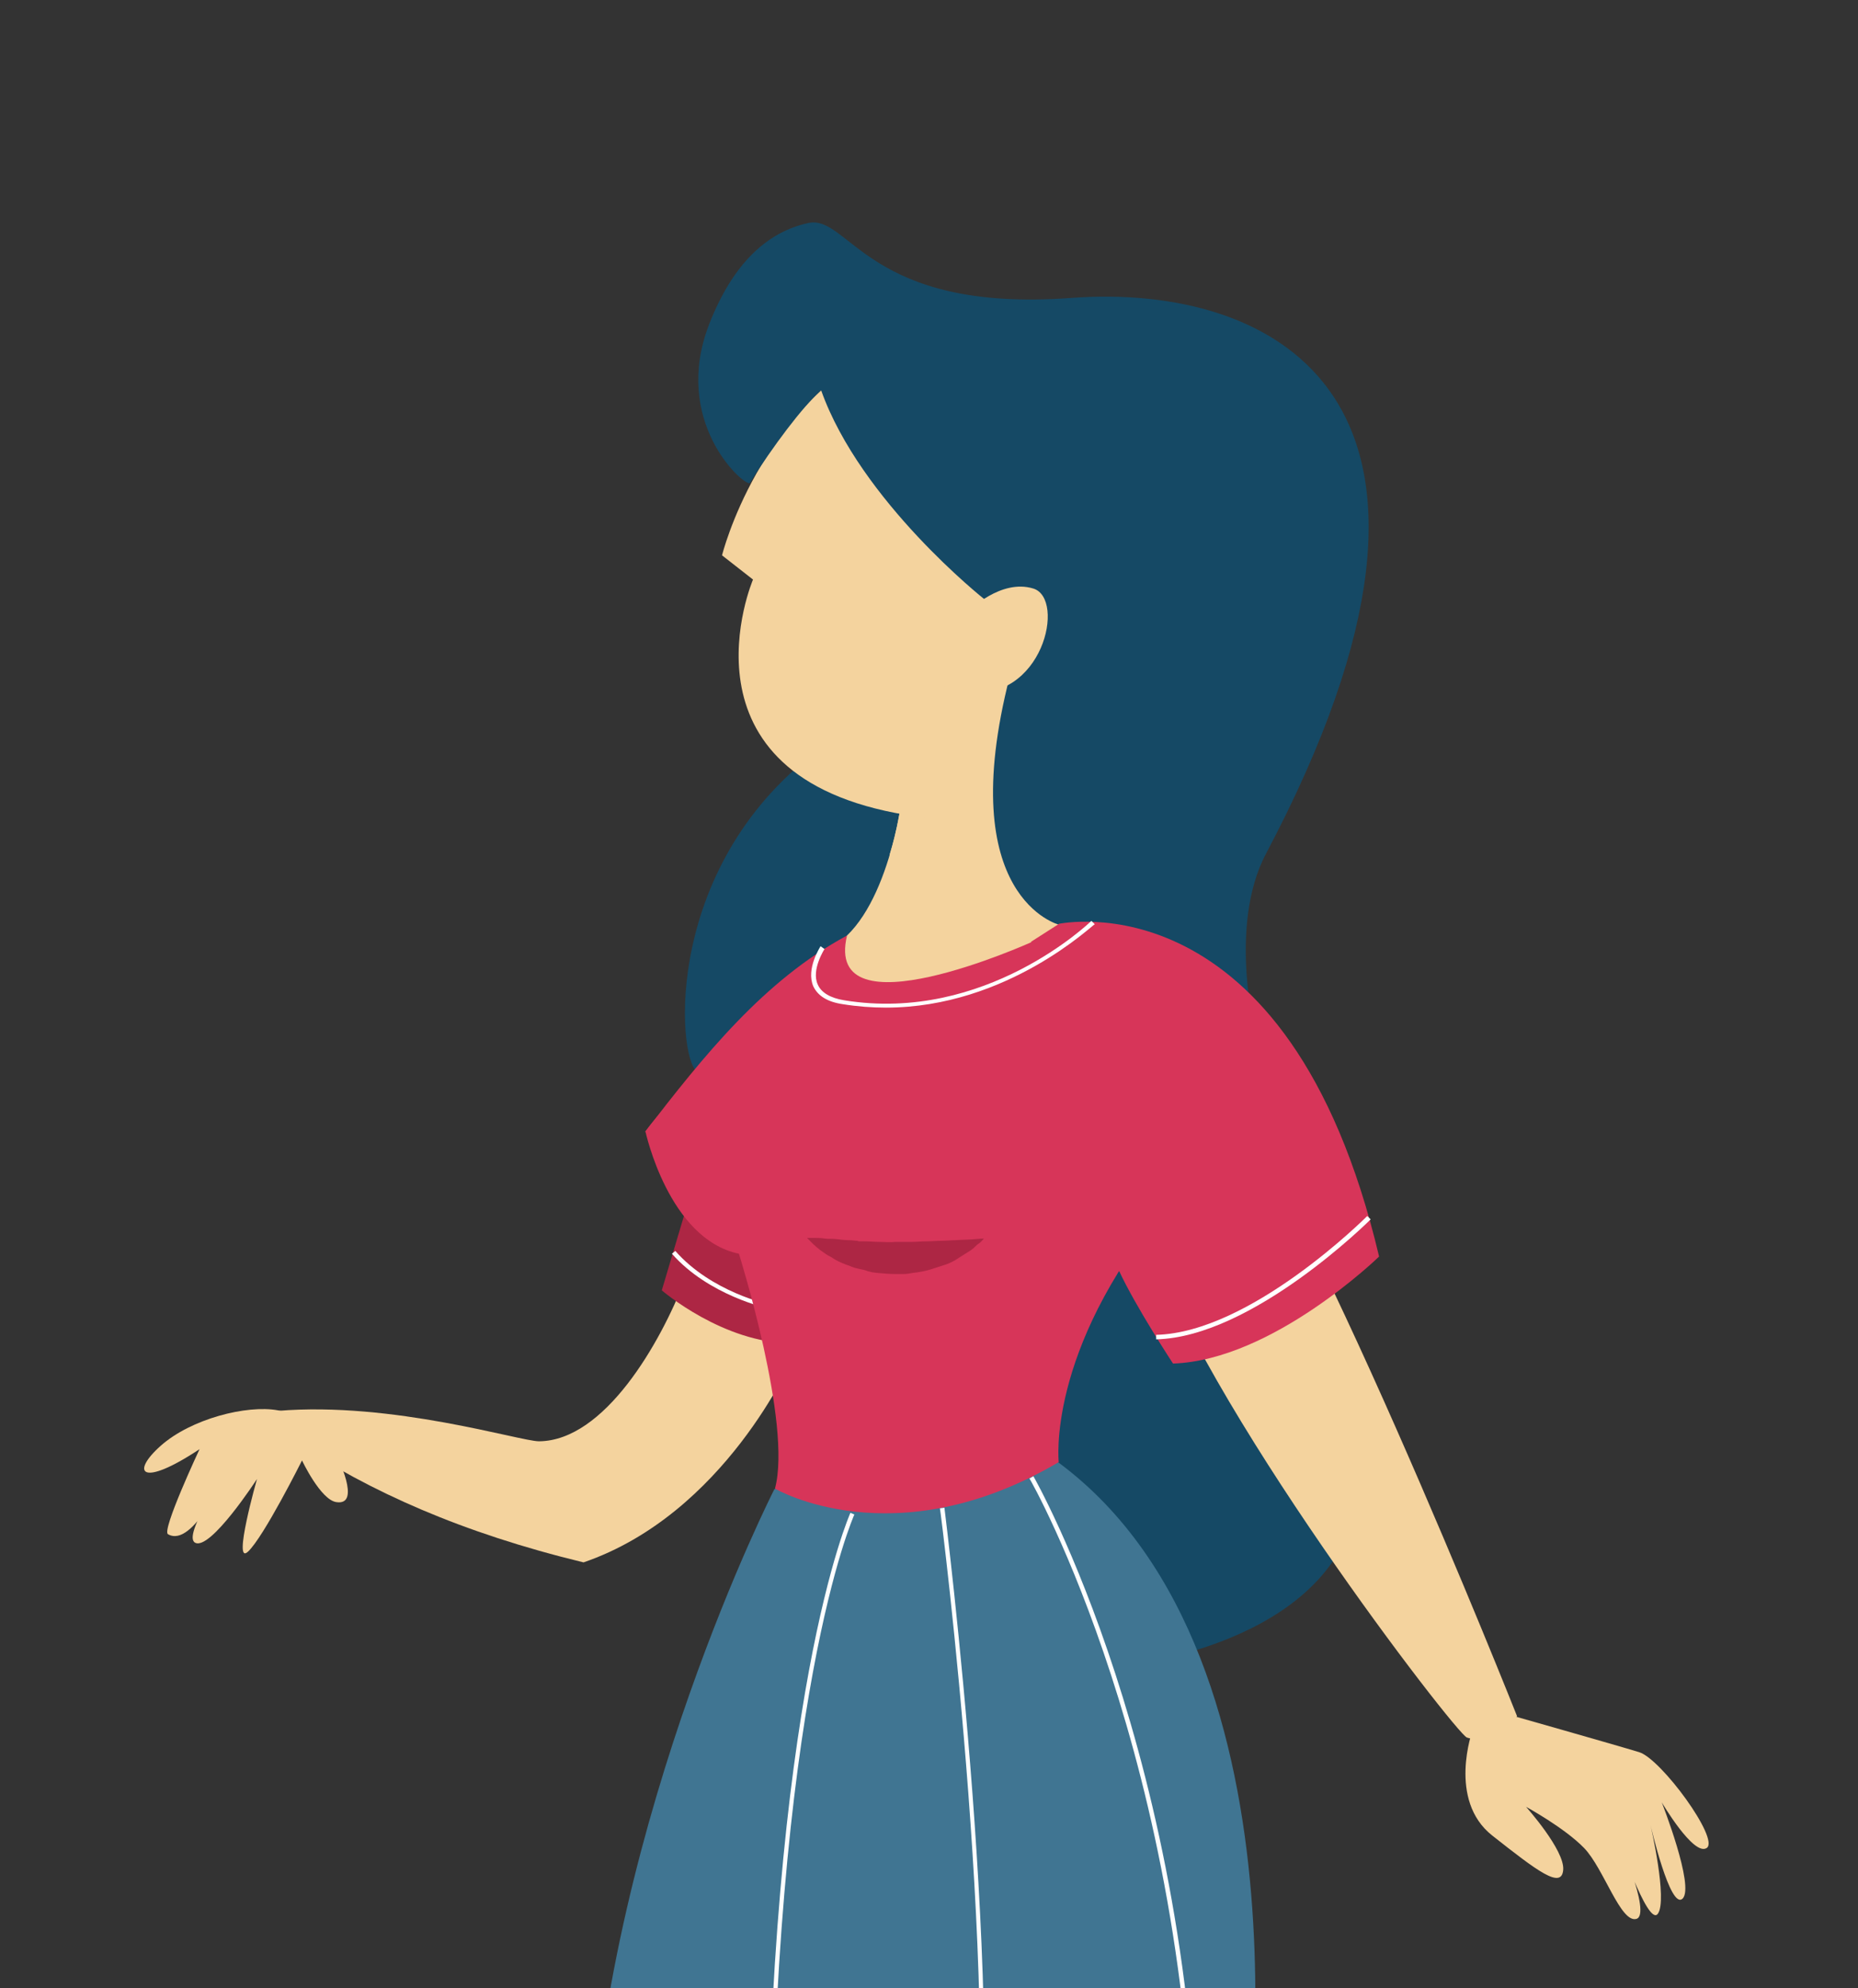 <?xml version="1.0" encoding="utf-8"?>
<!-- Generator: Adobe Illustrator 25.0.0, SVG Export Plug-In . SVG Version: 6.00 Build 0)  -->
<svg version="1.1" id="Calque_1" xmlns="http://www.w3.org/2000/svg" xmlns:xlink="http://www.w3.org/1999/xlink" x="0px" y="0px"
	 viewBox="0 0 330 353" style="enable-background:new 0 0 330 353;" xml:space="preserve">
<rect x="0" y="0" width="330" height="353" fill="#333333" stroke="none"/>
<style type="text/css">
	.st0{clip-path:url(#SVGID_2_);}
	.st1{fill:#F4D39E;}
	.st2{fill:#FD653B;}
	.st3{clip-path:url(#SVGID_4_);}
	.st4{fill:#AD2644;}
	.st5{fill:#FFFFFF;}
	.st6{fill:#154965;}
	.st7{clip-path:url(#SVGID_6_);}
	.st8{fill:#407592;}
	.st9{clip-path:url(#SVGID_8_);}
	.st10{fill:#D73559;}
</style>
<g>
	<defs>
		<rect id="SVGID_1_" width="330" height="353"/>
	</defs>
	<clipPath id="SVGID_2_">
		<use xlink:href="#SVGID_1_"  style="overflow:visible;"/>
	</clipPath>
	<g id="Groupe_de_masques_903" class="st0">
		<g id="Groupe_1203" transform="translate(25.641 39.4)">
			<path id="Tracé_2529" class="st1" d="M78,238c25.1-8.6,37-36,37-36l-11.1-11.9l-7.9-2.3c-4.4,11.4-14.3,28.6-25.9,28.7
				c-3.4,0-26-7.1-46.4-5.4l2.9,5.4C39.9,225.4,56.5,232.8,78,238"/>
			<path id="Tracé_2530" class="st1" d="M114.4,346.1c-0.2,0.9-8.9,14.2-9.1,18.2s4,22.6-7.5,49S61,470.1,61,470.1L54.7,482
				l-14,25.4l-7.9-3.7c0,0,5.1-25.2,18.7-36.9c0,0,17-36.7,29.2-109.5l6.8-28L114.4,346.1z"/>
			<path id="Tracé_2531" class="st2" d="M60.7,515c-1.1,0.4-2.4,0.4-3.5,0c0,0,2.7-19.1-0.4-26.2c0,0-7.4,20.1-6.9,26.5
				c0,0-16.7,5-30.2-0.7c0,0-2.4-4.7,1.1-7.9s11.9-3,11.9-3l7.9,3.7c0,0,19.5-35.5,20.3-37.4c0,0,6.7,0.2,8.9,11.4
				S64.2,495.8,60.7,515"/>
			<g id="Groupe_1196" transform="translate(81.572 331.321)">
				<g id="Groupe_1195">
					<g>
						<defs>
							<rect id="SVGID_3_" x="0" y="0" width="32.9" height="48.3"/>
						</defs>
						<clipPath id="SVGID_4_">
							<use xlink:href="#SVGID_3_"  style="overflow:visible;"/>
						</clipPath>
						<g id="Groupe_1194" class="st3">
							<path id="Tracé_2532" class="st1" d="M0,21.9L4.8,2.1C7,0.8,8.6,0,8.6,0l1.8,0.9l22.4,13.9C32.6,15.8,24,29.1,23.8,33
								c-0.1,1.9,0.8,7.3,0.5,15.2C22.6,42.7,16.4,28.1,0,21.9"/>
						</g>
					</g>
				</g>
			</g>
			<path id="Tracé_2533" class="st4" d="M97.2,171.9l-5.3,17.8c0,0,10.9,9.4,23.1,9.4s0-13.6,0-13.6l-8.8-12.4L97.2,171.9z"/>
			<path id="Tracé_2534" class="st5" d="M110.8,192.9c-0.1,0-10.6-2.3-17.1-9.7l0.6-0.5c6.4,7.3,16.6,9.5,16.7,9.5L110.8,192.9z"/>
			<path id="Tracé_2535" class="st1" d="M235.9,267.8c0,0-4.5,12.4,3.5,18.7s12.3,9.6,12.6,6.1s-6.6-11.2-6.6-11.2
				s6.8,3.7,10.3,7.3s6.5,13.4,9.3,12.6s-3.6-15.3-3.6-15.3s5.6,16.8,7.4,14.4s-1.3-15.8-1.3-15.8s3.5,15.2,5.7,13.1
				s-3.7-17.1-3.7-17.1s5.7,9.7,8,8.1s-8.1-15.8-12-17s-24.7-7.1-24.7-7.1L235.9,267.8z"/>
			<path id="Tracé_2536" class="st6" d="M123.3,91.3c-30.4,19.5-29,54.6-25.5,59.2l12-3.1l34.8-17.5l-4-28.2L123.3,91.3z"/>
			<path id="Tracé_2537" class="st1" d="M164.8,346.2l8.6,19.6c0,0,30.3,71.9,33.9,103.7l9.7,1.4c0,0,10.4-96.4-20.9-120l-3.6-11.4
				h-27.7V346.2z"/>
			<path id="Tracé_2538" class="st1" d="M189.3,504.5c0,0,8.1-21.4,18-35l4.1-9.8l5.6,11.2l5.8,10.5c0,0-5.8,1.9-6.3,2
				c-1.2,0.7-2.3,1.4-3.4,2.2c0,0-5.4,9.5-5.5,10s-5.4,18.9-7.6,18.2s-11.7-5.6-11.7-5.6L189.3,504.5z"/>
			<path id="Tracé_2539" class="st2" d="M217.3,515.8c-1.1,0.4-2.4,0.4-3.5,0c0,0,2.7-19.1-0.4-26.2c0,0-7.4,20.1-6.9,26.5
				c0,0-16.7,5-30.2-0.7c0,0-2.4-4.7,1.1-7.9s11.9-3,11.9-3l7.9,3.7c0,0,19.5-35.5,20.3-37.4c0,0,6.7,0.2,8.9,11.4
				S220.8,496.6,217.3,515.8"/>
			<g id="Groupe_1199" transform="translate(164.808 339.462)">
				<g id="Groupe_1198">
					<g>
						<defs>
							<rect id="SVGID_5_" x="0" y="0" width="44.1" height="29.5"/>
						</defs>
						<clipPath id="SVGID_6_">
							<use xlink:href="#SVGID_5_"  style="overflow:visible;"/>
						</clipPath>
						<g id="Groupe_1197" class="st7">
							<path id="Tracé_2540" class="st1" d="M0,2.8L10.6,0h17l3.6,11.4c5.4,4.1,9.6,10.4,12.8,18C32.6,25.1,20.2,23.8,9,27.2
								c-0.2-0.5-0.3-0.8-0.3-0.8L0,6.8V2.8z"/>
						</g>
					</g>
				</g>
			</g>
			<path id="Tracé_2541" class="st6" d="M194.7,166.9c-1,11.1,23.3,30.8,21,57.9s-40.3,31.3-40.3,31.3l-28.8-29l2-35.9l11.5-22.4
				L194.7,166.9z"/>
			<path id="Tracé_2542" class="st8" d="M111.9,225c0,0-29.4,57.6-32.8,119.2c0,0,47,31.8,116.1,2.8c0,0,14.6-91.5-32.8-126.7
				l-20.1-5.6l-21.9,6.2L111.9,225z"/>
			<path id="Tracé_2543" class="st5" d="M186.5,350.2c-0.7-76.8-29-126.7-29.3-127.1l0.7-0.4c0.3,0.5,28.7,50.5,29.4,127.5
				L186.5,350.2z"/>
			<path id="Tracé_2544" class="st1" d="M134.8,97.4c0.6,1.2-1.6,21.2-10,29.3L115,137l29.4,7.6l24-15.9l-5.3-14.9l-4.4-19
				L134.8,97.4z"/>
			<g id="Groupe_1202" transform="translate(132.363 97.154)">
				<g id="Groupe_1201">
					<g>
						<defs>
							<rect id="SVGID_7_" x="0" y="0" width="23.6" height="15.2"/>
						</defs>
						<clipPath id="SVGID_8_">
							<use xlink:href="#SVGID_7_"  style="overflow:visible;"/>
						</clipPath>
						<g id="Groupe_1200" class="st9">
							<path id="Tracé_2545" class="st1" d="M2.5,2.3L18.9,0l4.7,7.8C18.1,13.4,7.1,15,0,15.2C1.3,11,2.1,6.7,2.5,2.3"/>
						</g>
					</g>
				</g>
			</g>
			<path id="Tracé_2546" class="st10" d="M120.3,131.9c0,0-26,21.8-31.3,29.6c0,0,4.1,19.1,16.6,21.7c0,0,9.5,30.2,6.4,41.7
				c0,0,21.2,12.5,50.4-4.7c0,0-2.2-19.6,18.7-45l-6.2-43.4l-6.4-3.1l-37.4,12.3L120.3,131.9z"/>
			<path id="Tracé_2547" class="st1" d="M132,21.8c-22.9,11.1-29.4,37.4-29.4,37.4l5.5,4.3c0,0-14.9,34.9,27.3,41.8
				s45.2-31.7,45.2-31.7l-21-35.2L132,21.8z"/>
			<path id="Tracé_2548" class="st6" d="M107.5,46.4c-1.4,0.2-13.8-11.1-7.2-28.2c4.2-10.8,10.3-16.4,17.6-18s10.5,16,46.7,13.3
				s77.4,17.8,34.6,98.7c-6.9,13.1-1.7,32.6-1.7,32.6l-21-11.7l-14-8.3c0,0-18.9-4.7-8.8-44.1l0-11.8l-4.5-1.9c0,0-22-17.4-29-37.1
				C116.9,32.8,111.6,39.9,107.5,46.4"/>
			<path id="Tracé_2549" class="st1" d="M146.4,69.1c0,0,5.7-5.8,11.5-4s1.7,20.3-12.1,18.4S146.4,69.1,146.4,69.1"/>
			<path id="Tracé_2550" class="st4" d="M149.1,180.5c0,0-0.5,0-1.5,0.1c-0.9,0.1-2.2,0.1-3.7,0.2c-0.7,0-1.5,0.1-2.4,0.1
				c-0.8,0-1.7,0.1-2.6,0.1c-0.9,0-1.8,0.1-2.7,0.1c-0.5,0-0.9,0-1.4,0l-1.4,0c-0.9,0.1-1.9,0-2.8,0s-1.8-0.1-2.7-0.1l-0.7,0
				c-0.2,0-0.4,0-0.6-0.1c-0.4,0-0.8-0.1-1.3-0.1c-0.8,0-1.6-0.1-2.4-0.2s-1.5,0-2.1-0.1s-1.2-0.1-1.6-0.1c-0.9,0-1.5,0-1.5,0
				s0.4,0.4,1.1,1.1c0.3,0.3,0.8,0.7,1.3,1.1c0.6,0.4,1.2,0.9,1.9,1.2c0.7,0.5,1.5,0.9,2.3,1.2c0.4,0.2,0.9,0.3,1.3,0.5
				c0.5,0.2,0.9,0.3,1.4,0.4c0.5,0.1,1,0.2,1.5,0.4c0.3,0.1,0.5,0.1,0.8,0.2l0.8,0.1c1.1,0.1,2.2,0.2,3.2,0.2c0.5,0,1.1,0,1.6,0
				c0.5,0,1.1-0.1,1.6-0.2c1-0.1,2.1-0.3,3.1-0.6c0.9-0.3,1.9-0.6,2.8-0.9c0.8-0.3,1.6-0.7,2.3-1.2c0.6-0.4,1.3-0.8,1.9-1.2
				c0.5-0.3,0.9-0.7,1.3-1.1C148.4,181.3,148.8,180.9,149.1,180.5"/>
			<path id="Tracé_2551" class="st10" d="M157.5,127.9c0,0-37,16.7-32.7-1.2c-14.8,8-25.4,21.3-35.9,34.9l37.5-14.4l31-5.6
				l11.8-9.1l5.4-0.6C174.8,131.9,161.7,128.6,157.5,127.9"/>
			<path id="Tracé_2552" class="st1" d="M162.5,124.7c3,0.3,10.1,9.2,26.2,25.8s55.1,114.8,55.1,114.8s-4.1,5.4-8.9,3.8
				c-1.9-0.6-47.7-60-56.9-90c-5.3-17.6-12.2-34.8-20.5-51.2L162.5,124.7z"/>
			<path id="Tracé_2553" class="st5" d="M111.3,356.2h-0.8c0.3-94.7,14.8-126.7,14.9-127l0.7,0.3
				C126,229.8,111.5,261.7,111.3,356.2"/>
			<path id="Tracé_2554" class="st10" d="M219.3,183.7c0,0-18.9,18.4-36.6,19c0,0-6.7-10.2-9.6-16.5l-20.1-20l4.5-38.4l5-3.2
				C162.5,124.7,203.2,115.6,219.3,183.7"/>
			<path id="Tracé_2555" class="st5" d="M147.4,358.9l-0.8-0.1c6.2-39.7-5.1-129.5-5.3-130.4l0.8-0.1
				C142.2,229.2,153.5,319.1,147.4,358.9"/>
			<path id="Tracé_2556" class="st5" d="M179.7,198.4l0-0.8c16.8-0.4,37.3-20.9,37.5-21.1l0.6,0.6
				C217.6,177.3,196.8,198,179.7,198.4"/>
			<path id="Tracé_2557" class="st5" d="M131.7,139.5c-2.5,0-5.1-0.2-7.6-0.6c-2.8-0.4-4.5-1.5-5.3-3.2c-1.3-3.1,1.2-6.9,1.3-7.1
				l0.7,0.5c0,0-2.4,3.7-1.2,6.3c0.6,1.4,2.2,2.4,4.7,2.8c25.1,4.1,43.7-13.9,43.9-14.1l0.6,0.6
				C168.5,124.7,153.3,139.5,131.7,139.5"/>
			<path id="Tracé_2558" class="st1" d="M23.7,211c-5.5-1-15.4,1.5-20.8,6.3s-3.5,7.5,6.9,0.6c0,0-6.8,14.5-5.6,15.1
				c4.5,2.6,10.4-11.1,10.4-11.1S6.7,233.2,9,234.5c2.7,1.5,11-11.3,11-11.3s-4.4,15.5-1.6,12.9s9.6-16.2,9.6-16.2s3.3,7,6.1,7.4
				c4.6,0.7,0-8.4,0-8.4l5.3,1.9l-4.3-3.4C35.1,217.4,30,212.2,23.7,211"/>
		</g>
	</g>
</g>
</svg>
